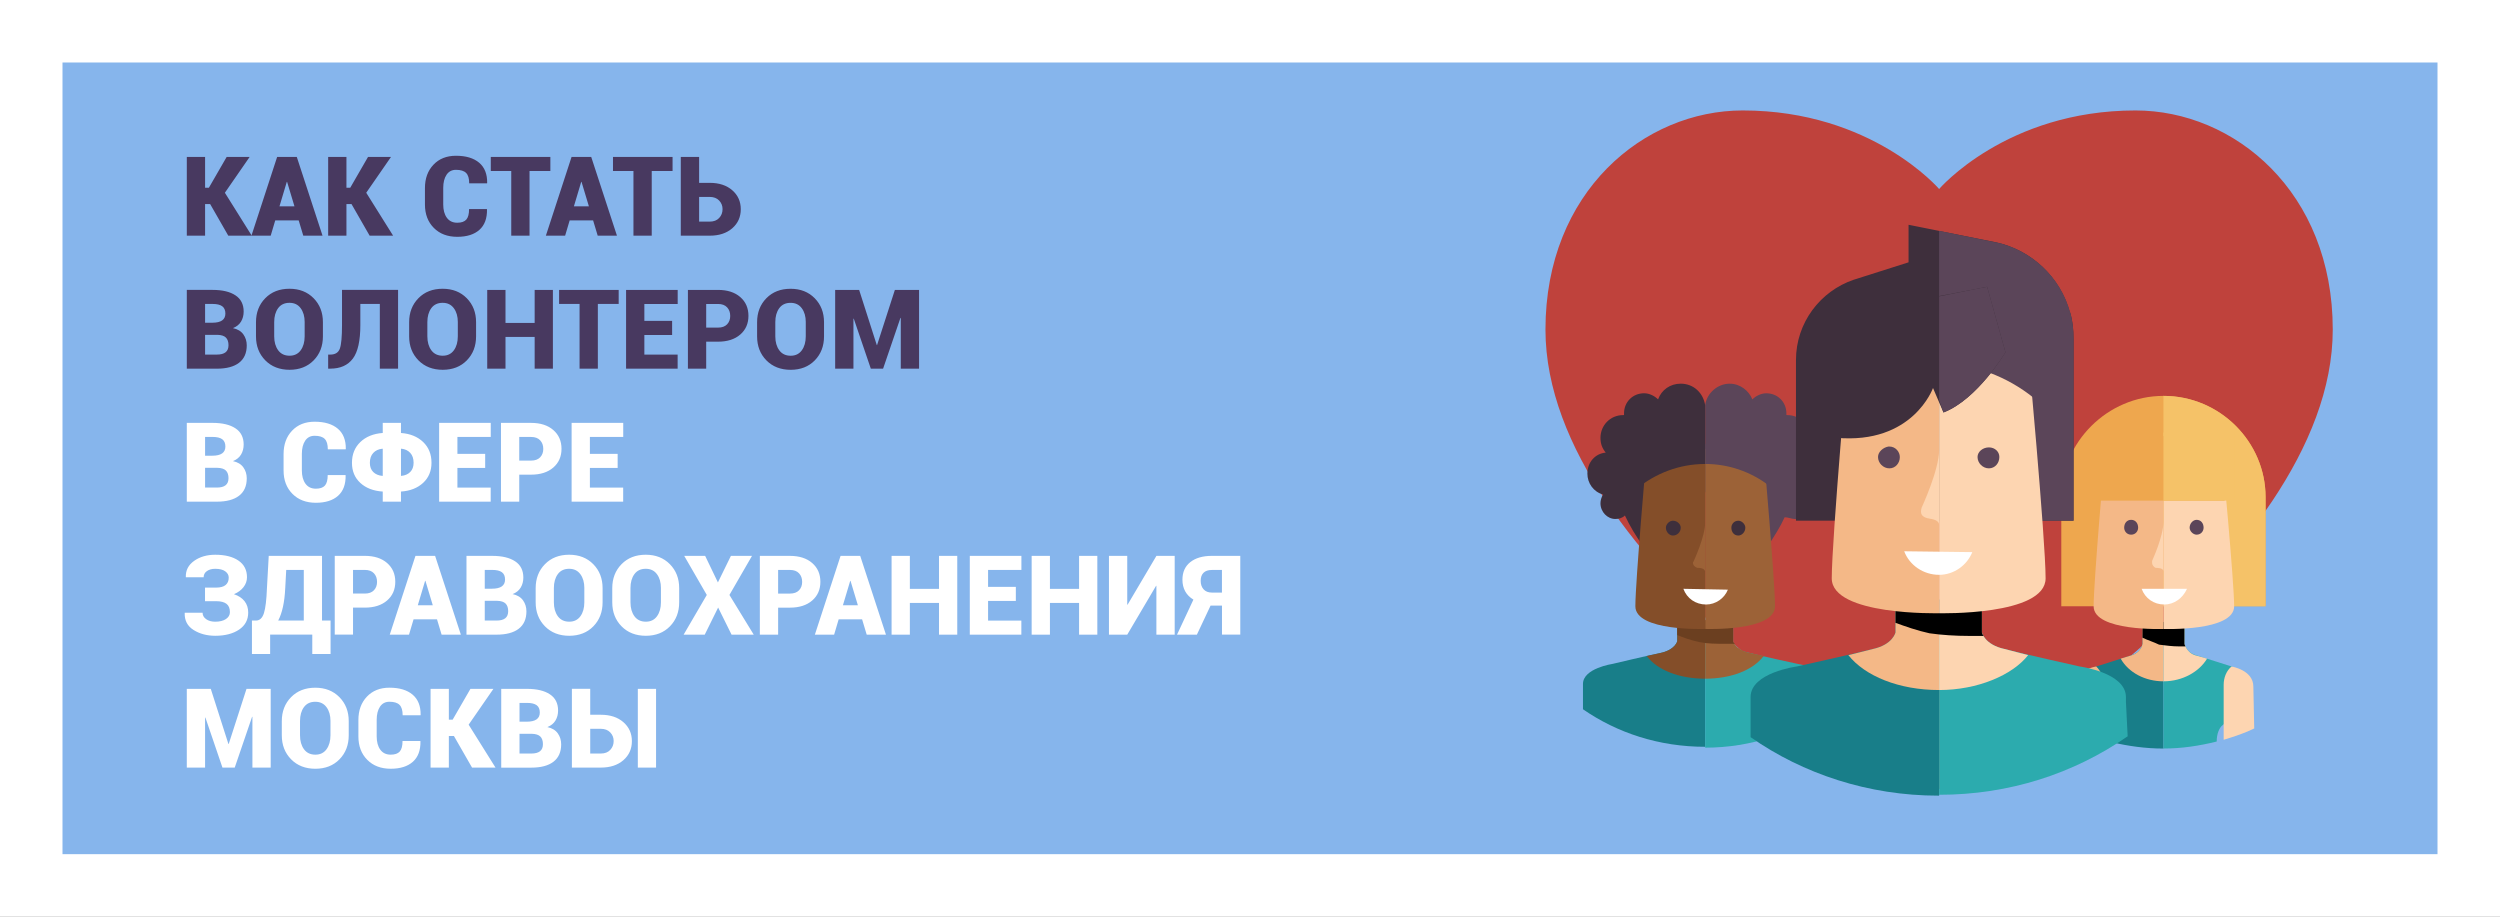 <svg xmlns="http://www.w3.org/2000/svg" xml:space="preserve" width="300px" height="110px" version="1.1" viewBox="0 0 144 52.8" xmlns:xlink="http://www.w3.org/1999/xlink">
<rect x="0" y="0" width="144" height="52.8" fill="#808080" stroke="none"/>
<g>
<path style="fill:#ffffff;fill-rule:evenodd" d="M 0,1e-4 0,52.8 144,52.8 144,1e-4 0,1e-4 Z" />
<path style="fill:#86b5ec;fill-rule:evenodd" d="m 3.6,3.6 0,45.6 136.8,0 0,-45.6 -136.8,0 z" />
<path style="fill:#483960;fill-rule:evenodd" d="m 12.105,11.756 -0.292,0 0,1.82 -1.053,0 0,-4.537 1.053,0 0,1.776 0.218,0 1.025,-1.776 1.324,0 -1.427,2.063 1.549,2.474 -1.352,0 -1.044,-1.82 z m 5.098,0.938 -1.349,0 -0.262,0.882 -1.109,0 1.48,-4.537 0.565,0 0,0.003 0.003,-0.003 0.564,0 1.483,4.537 -1.109,0 -0.265,-0.882 z m -1.106,-0.81 0.864,0 -0.424,-1.408 -0.018,0 -0.421,1.408 z m 4.151,-0.128 -0.293,0 0,1.82 -1.053,0 0,-4.537 1.053,0 0,1.776 0.218,0 1.025,-1.776 1.324,0 -1.427,2.063 1.549,2.474 -1.352,0 -1.044,-1.82 z m 7.797,0.289 0.006,0.019 c 0.009,0.517 -0.137,0.909 -0.438,1.176 -0.3,0.267 -0.725,0.4 -1.275,0.401 -0.562,-10e-4 -1.012,-0.172 -1.351,-0.515 -0.34,-0.343 -0.51,-0.791 -0.51,-1.347 l 0,-0.947 c 0,-0.553 0.164,-1.001 0.49,-1.344 0.327,-0.345 0.76,-0.516 1.298,-0.516 0.575,0 1.021,0.134 1.336,0.402 0.315,0.268 0.468,0.657 0.46,1.168 l -0.009,0.019 -1.026,0 c 0,-0.279 -0.058,-0.478 -0.178,-0.598 -0.118,-0.121 -0.313,-0.181 -0.583,-0.181 -0.236,0 -0.418,0.095 -0.545,0.285 -0.126,0.189 -0.19,0.443 -0.19,0.758 l 0,0.953 c 0,0.318 0.069,0.573 0.208,0.764 0.14,0.192 0.339,0.287 0.599,0.287 0.241,0 0.415,-0.061 0.522,-0.181 0.106,-0.12 0.16,-0.322 0.16,-0.605 l 1.025,0 z m 3.656,-2.196 -1.2,0 0,3.727 -1.053,0 0,-3.727 -1.179,0 0,-0.81 3.432,0 0,0.81 z m 2.461,2.845 -1.349,0 -0.262,0.882 -1.109,0 1.48,-4.537 0.565,0 0,0.003 0.003,-0.003 0.564,0 1.483,4.537 -1.109,0 -0.265,-0.882 z m -1.106,-0.81 0.864,0 -0.424,-1.408 -0.018,0 -0.421,1.408 z m 5.684,-2.035 -1.2,0 0,3.727 -1.053,0 0,-3.727 -1.179,0 0,-0.81 3.432,0 0,0.81 z m 1.529,0.683 0.611,0 c 0.538,0 0.971,0.141 1.298,0.426 0.327,0.285 0.491,0.649 0.491,1.093 0,0.447 -0.164,0.813 -0.491,1.098 -0.327,0.284 -0.76,0.426 -1.298,0.426 l -1.667,0 0,-4.537 1.056,0 0,1.493 z m 0,0.809 0,1.424 0.611,0 c 0.231,0 0.411,-0.069 0.542,-0.208 0.131,-0.139 0.197,-0.309 0.197,-0.511 0,-0.195 -0.066,-0.361 -0.198,-0.498 -0.133,-0.137 -0.313,-0.206 -0.541,-0.206 l -0.611,0 z m -29.509,9.894 0,-4.537 1.486,0 c 0.564,0 1.002,0.105 1.317,0.314 0.315,0.208 0.472,0.52 0.472,0.933 0,0.216 -0.05,0.409 -0.15,0.576 -0.099,0.167 -0.255,0.294 -0.467,0.379 0.27,0.057 0.47,0.178 0.6,0.361 0.13,0.182 0.195,0.394 0.195,0.632 0,0.443 -0.149,0.777 -0.446,1.004 -0.297,0.227 -0.723,0.339 -1.278,0.339 l -1.73,0 z m 1.053,-1.948 0,1.137 0.676,0 c 0.225,0 0.393,-0.044 0.504,-0.132 0.113,-0.088 0.169,-0.225 0.169,-0.408 0,-0.193 -0.05,-0.339 -0.149,-0.439 -0.098,-0.099 -0.261,-0.152 -0.487,-0.158 l -0.034,0 -0.68,0 z m 0,-0.698 0.415,0 c 0.253,0 0.442,-0.045 0.567,-0.133 0.124,-0.088 0.187,-0.219 0.187,-0.394 0,-0.194 -0.061,-0.334 -0.181,-0.422 -0.121,-0.088 -0.305,-0.133 -0.555,-0.133 l -0.433,0 0,1.082 z m 6.787,0.785 c 0,0.558 -0.177,1.019 -0.532,1.382 -0.354,0.362 -0.817,0.543 -1.388,0.544 -0.576,-0.001 -1.042,-0.182 -1.399,-0.544 -0.357,-0.363 -0.536,-0.823 -0.536,-1.382 l 0,-0.817 c 0,-0.556 0.178,-1.017 0.534,-1.38 0.356,-0.364 0.821,-0.545 1.395,-0.545 0.569,0 1.033,0.182 1.39,0.545 0.357,0.363 0.536,0.823 0.536,1.38 l 0,0.817 z m -1.051,-0.822 c 0,-0.324 -0.075,-0.59 -0.229,-0.798 -0.152,-0.208 -0.368,-0.312 -0.647,-0.312 -0.284,0 -0.502,0.103 -0.653,0.309 -0.15,0.206 -0.226,0.473 -0.226,0.8 l 0,0.822 c 0,0.329 0.077,0.596 0.229,0.804 0.153,0.208 0.372,0.312 0.656,0.312 0.277,0 0.49,-0.104 0.642,-0.312 0.151,-0.208 0.227,-0.475 0.227,-0.804 l 0,-0.822 z m 5.38,-1.855 0,4.537 -1.051,0 0,-3.727 -1.122,0 0,1.209 c 0,0.909 -0.143,1.557 -0.433,1.941 -0.288,0.384 -0.722,0.577 -1.302,0.577 l -0.119,0 0,-0.81 0.122,0 c 0.284,0 0.468,-0.115 0.551,-0.344 0.083,-0.23 0.125,-0.685 0.125,-1.364 l 0,-2.02 3.229,0 z m 4.493,2.677 c 0,0.558 -0.177,1.019 -0.532,1.382 -0.354,0.362 -0.817,0.543 -1.388,0.544 -0.576,-0.001 -1.042,-0.182 -1.399,-0.544 -0.357,-0.363 -0.536,-0.823 -0.536,-1.382 l 0,-0.817 c 0,-0.556 0.178,-1.017 0.534,-1.38 0.356,-0.364 0.821,-0.545 1.395,-0.545 0.569,0 1.033,0.182 1.39,0.545 0.357,0.363 0.536,0.823 0.536,1.38 l 0,0.817 z m -1.051,-0.822 c 0,-0.324 -0.075,-0.59 -0.229,-0.798 -0.152,-0.208 -0.368,-0.312 -0.647,-0.312 -0.284,0 -0.502,0.103 -0.653,0.309 -0.15,0.206 -0.226,0.473 -0.226,0.8 l 0,0.822 c 0,0.329 0.077,0.596 0.229,0.804 0.153,0.208 0.372,0.312 0.656,0.312 0.277,0 0.49,-0.104 0.642,-0.312 0.151,-0.208 0.227,-0.475 0.227,-0.804 l 0,-0.822 z m 5.476,2.683 -1.051,0 0,-1.826 -1.679,0 0,1.826 -1.053,0 0,-4.537 1.053,0 0,1.901 1.679,0 0,-1.901 1.051,0 0,4.537 z m 3.789,-3.727 -1.2,0 0,3.727 -1.053,0 0,-3.727 -1.179,0 0,-0.81 3.432,0 0,0.81 z m 3.078,1.786 -1.599,0 0,1.131 1.917,0 0,0.81 -2.97,0 0,-4.537 2.973,0 0,0.81 -1.92,0 0,0.975 1.599,0 0,0.81 z m 1.963,0.386 0,1.555 -1.053,0 0,-4.537 1.733,0 c 0.538,0 0.965,0.137 1.281,0.411 0.316,0.274 0.473,0.635 0.473,1.082 0,0.447 -0.157,0.806 -0.473,1.079 -0.316,0.273 -0.743,0.41 -1.281,0.41 l -0.68,0 z m 0,-0.81 0.68,0 c 0.229,0 0.403,-0.063 0.523,-0.188 0.12,-0.125 0.181,-0.287 0.181,-0.484 0,-0.202 -0.059,-0.367 -0.18,-0.496 -0.119,-0.129 -0.294,-0.194 -0.524,-0.194 l -0.68,0 0,1.361 z m 6.787,0.505 c 0,0.558 -0.178,1.019 -0.532,1.382 -0.354,0.362 -0.817,0.543 -1.388,0.544 -0.576,-0.001 -1.042,-0.182 -1.399,-0.544 -0.357,-0.363 -0.536,-0.823 -0.536,-1.382 l 0,-0.817 c 0,-0.556 0.178,-1.017 0.534,-1.38 0.356,-0.364 0.821,-0.545 1.395,-0.545 0.569,0 1.033,0.182 1.39,0.545 0.357,0.363 0.536,0.823 0.536,1.38 l 0,0.817 z m -1.051,-0.822 c 0,-0.324 -0.075,-0.59 -0.229,-0.798 -0.152,-0.208 -0.368,-0.312 -0.647,-0.312 -0.284,0 -0.502,0.103 -0.653,0.309 -0.15,0.206 -0.226,0.473 -0.226,0.8 l 0,0.822 c 0,0.329 0.077,0.596 0.229,0.804 0.153,0.208 0.372,0.312 0.656,0.312 0.277,0 0.49,-0.104 0.642,-0.312 0.151,-0.208 0.227,-0.475 0.227,-0.804 l 0,-0.822 z m 4.089,1.321 0.018,0 1.025,-3.176 1.393,0 0,4.537 -1.053,0 0,-2.923 -0.019,-0.003 -1,2.926 -0.707,0 -0.982,-2.882 -0.019,0.003 0,2.879 -1.053,0 0,-4.537 1.381,0 1.016,3.176 z" />
<path style="fill:#ffffff;fill-rule:evenodd" d="m 10.76,28.895 0,-4.537 1.486,0 c 0.564,0 1.002,0.105 1.317,0.314 0.315,0.208 0.472,0.52 0.472,0.933 0,0.216 -0.05,0.409 -0.15,0.576 -0.099,0.167 -0.255,0.294 -0.467,0.379 0.27,0.057 0.47,0.178 0.6,0.361 0.13,0.182 0.195,0.394 0.195,0.632 0,0.443 -0.149,0.777 -0.446,1.004 -0.297,0.227 -0.723,0.339 -1.278,0.339 l -1.73,0 z m 1.053,-1.948 0,1.137 0.676,0 c 0.225,0 0.393,-0.044 0.504,-0.132 0.113,-0.088 0.169,-0.225 0.169,-0.408 0,-0.193 -0.05,-0.339 -0.149,-0.439 -0.098,-0.099 -0.261,-0.152 -0.487,-0.158 l -0.034,0 -0.68,0 z m 0,-0.698 0.415,0 c 0.253,0 0.442,-0.045 0.567,-0.133 0.124,-0.088 0.187,-0.219 0.187,-0.394 0,-0.194 -0.061,-0.334 -0.181,-0.422 -0.121,-0.088 -0.305,-0.133 -0.555,-0.133 l -0.433,0 0,1.082 z m 8.089,1.115 0.006,0.019 c 0.009,0.517 -0.137,0.909 -0.438,1.176 -0.3,0.267 -0.725,0.4 -1.275,0.401 -0.562,-0.001 -1.012,-0.172 -1.351,-0.515 -0.34,-0.343 -0.51,-0.791 -0.51,-1.347 l 0,-0.947 c 0,-0.553 0.164,-1.001 0.49,-1.344 0.327,-0.345 0.76,-0.516 1.298,-0.516 0.575,0 1.021,0.134 1.336,0.402 0.315,0.268 0.468,0.657 0.46,1.168 l -0.01,0.019 -1.026,0 c 0,-0.279 -0.058,-0.478 -0.177,-0.598 -0.118,-0.121 -0.313,-0.181 -0.583,-0.181 -0.236,0 -0.418,0.095 -0.545,0.285 -0.126,0.189 -0.19,0.443 -0.19,0.758 l 0,0.953 c 0,0.318 0.069,0.573 0.208,0.764 0.14,0.192 0.339,0.287 0.599,0.287 0.241,0 0.415,-0.061 0.522,-0.181 0.106,-0.12 0.16,-0.322 0.16,-0.605 l 1.025,0 z m 3.194,-2.424 c 0.532,0.039 0.957,0.213 1.278,0.52 0.32,0.307 0.48,0.706 0.48,1.194 0,0.473 -0.16,0.86 -0.48,1.157 -0.32,0.298 -0.746,0.466 -1.278,0.503 l 0,0.58 -1.05,0 0,-0.58 c -0.538,-0.035 -0.968,-0.201 -1.29,-0.497 -0.322,-0.297 -0.483,-0.682 -0.483,-1.158 0,-0.49 0.161,-0.889 0.483,-1.198 0.322,-0.308 0.752,-0.483 1.29,-0.522 l 0,-0.583 1.05,0 0,0.583 z m -1.792,1.72 c 0,0.224 0.066,0.401 0.196,0.529 0.13,0.128 0.305,0.202 0.527,0.223 l 0.019,-0.005 0,-1.555 -0.019,-0.006 c -0.222,0.022 -0.398,0.103 -0.527,0.243 -0.13,0.139 -0.196,0.331 -0.196,0.573 z m 2.519,-0.005 c 0,-0.239 -0.064,-0.428 -0.192,-0.568 -0.129,-0.14 -0.3,-0.22 -0.516,-0.243 l -0.019,0.01 0,1.552 0.019,0.005 c 0.216,-0.02 0.387,-0.096 0.516,-0.226 0.128,-0.13 0.192,-0.307 0.192,-0.531 z m 4.123,0.299 -1.599,0 0,1.131 1.917,0 0,0.81 -2.97,0 0,-4.537 2.973,0 0,0.81 -1.92,0 0,0.975 1.599,0 0,0.81 z m 1.963,0.386 0,1.555 -1.053,0 0,-4.537 1.733,0 c 0.538,0 0.965,0.137 1.281,0.411 0.316,0.274 0.473,0.635 0.473,1.082 0,0.447 -0.157,0.806 -0.473,1.079 -0.316,0.273 -0.743,0.41 -1.281,0.41 l -0.68,0 z m 0,-0.81 0.68,0 c 0.229,0 0.403,-0.063 0.523,-0.188 0.12,-0.125 0.181,-0.287 0.181,-0.484 0,-0.202 -0.059,-0.367 -0.18,-0.496 -0.119,-0.129 -0.294,-0.194 -0.524,-0.194 l -0.68,0 0,1.361 z m 5.668,0.424 -1.599,0 0,1.131 1.917,0 0,0.81 -2.97,0 0,-4.537 2.973,0 0,0.81 -1.92,0 0,0.975 1.599,0 0,0.81 z m -22.421,15.899 0.018,0 1.025,-3.176 1.393,0 0,4.537 -1.053,0 0,-2.923 -0.019,-0.003 -1,2.926 -0.707,0 -0.982,-2.882 -0.019,0.003 0,2.879 -1.053,0 0,-4.537 1.381,0 1.016,3.176 z m 6.931,-0.499 c 0,0.558 -0.178,1.019 -0.532,1.382 -0.354,0.363 -0.817,0.543 -1.388,0.545 -0.576,-0.001 -1.042,-0.182 -1.399,-0.545 -0.357,-0.363 -0.536,-0.823 -0.536,-1.382 l 0,-0.817 c 0,-0.556 0.178,-1.017 0.534,-1.38 0.356,-0.364 0.821,-0.545 1.395,-0.545 0.569,0 1.033,0.182 1.39,0.545 0.357,0.363 0.536,0.823 0.536,1.38 l 0,0.817 z m -1.051,-0.822 c 0,-0.324 -0.075,-0.59 -0.229,-0.798 -0.152,-0.208 -0.368,-0.312 -0.647,-0.312 -0.284,0 -0.502,0.103 -0.653,0.309 -0.15,0.206 -0.226,0.473 -0.226,0.8 l 0,0.822 c 0,0.329 0.077,0.596 0.229,0.804 0.153,0.208 0.372,0.312 0.656,0.312 0.277,0 0.49,-0.104 0.642,-0.312 0.151,-0.208 0.227,-0.475 0.227,-0.804 l 0,-0.822 z m 5.176,1.152 0.006,0.019 c 0.009,0.517 -0.137,0.909 -0.438,1.176 -0.3,0.267 -0.726,0.4 -1.275,0.401 -0.562,-0.001 -1.012,-0.172 -1.351,-0.515 -0.34,-0.343 -0.51,-0.791 -0.51,-1.347 l 0,-0.947 c 0,-0.553 0.164,-1.001 0.49,-1.344 0.328,-0.345 0.76,-0.516 1.298,-0.516 0.575,0 1.021,0.134 1.336,0.402 0.315,0.268 0.468,0.657 0.46,1.168 l -0.009,0.019 -1.026,0 c 0,-0.279 -0.058,-0.478 -0.178,-0.598 -0.118,-0.121 -0.313,-0.181 -0.583,-0.181 -0.236,0 -0.418,0.095 -0.545,0.285 -0.126,0.189 -0.19,0.442 -0.19,0.758 l 0,0.953 c 0,0.318 0.069,0.573 0.208,0.764 0.14,0.192 0.339,0.287 0.599,0.287 0.241,0 0.415,-0.061 0.522,-0.181 0.106,-0.12 0.16,-0.322 0.16,-0.605 l 1.025,0 z m 1.935,-0.289 -0.293,0 0,1.82 -1.053,0 0,-4.537 1.053,0 0,1.776 0.218,0 1.025,-1.776 1.324,0 -1.427,2.063 1.549,2.474 -1.352,0 -1.044,-1.82 z m 2.724,1.82 0,-4.537 1.486,0 c 0.564,0 1.002,0.105 1.317,0.314 0.315,0.208 0.472,0.52 0.472,0.933 0,0.216 -0.05,0.409 -0.15,0.576 -0.099,0.167 -0.255,0.294 -0.467,0.379 0.27,0.057 0.47,0.178 0.6,0.361 0.13,0.182 0.195,0.394 0.195,0.632 0,0.442 -0.149,0.777 -0.446,1.004 -0.297,0.227 -0.723,0.339 -1.278,0.339 l -1.73,0 z m 1.053,-1.948 0,1.137 0.676,0 c 0.225,0 0.393,-0.044 0.504,-0.132 0.113,-0.088 0.169,-0.225 0.169,-0.408 0,-0.193 -0.05,-0.339 -0.149,-0.439 -0.098,-0.099 -0.261,-0.152 -0.487,-0.158 l -0.034,0 -0.68,0 z m 0,-0.698 0.415,0 c 0.253,0 0.442,-0.045 0.567,-0.133 0.124,-0.088 0.187,-0.219 0.187,-0.394 0,-0.194 -0.061,-0.334 -0.181,-0.422 -0.121,-0.088 -0.305,-0.133 -0.555,-0.133 l -0.433,0 0,1.082 z m 4.073,-0.399 0.611,0 c 0.538,0 0.971,0.141 1.298,0.426 0.327,0.285 0.491,0.649 0.491,1.093 0,0.447 -0.164,0.813 -0.491,1.098 -0.327,0.284 -0.76,0.426 -1.298,0.426 l -1.667,0 0,-4.537 1.056,0 0,1.493 z m 3.792,3.044 -1.05,0 0,-4.537 1.05,0 0,4.537 z m -3.792,-2.235 0,1.424 0.611,0 c 0.231,0 0.411,-0.069 0.542,-0.209 0.131,-0.139 0.197,-0.309 0.197,-0.511 0,-0.195 -0.066,-0.361 -0.198,-0.498 -0.133,-0.137 -0.313,-0.206 -0.541,-0.206 l -0.611,0 z M 12.446,33.846 c 0.247,0 0.431,-0.05 0.55,-0.15 0.119,-0.099 0.179,-0.241 0.179,-0.426 0,-0.144 -0.067,-0.264 -0.201,-0.362 -0.134,-0.098 -0.326,-0.145 -0.578,-0.145 -0.194,0 -0.353,0.043 -0.479,0.132 -0.125,0.088 -0.188,0.208 -0.188,0.357 l -1.022,0 -0.003,-0.019 c -0.013,-0.382 0.147,-0.691 0.477,-0.927 0.331,-0.235 0.736,-0.353 1.216,-0.353 0.563,0 1.008,0.112 1.337,0.336 0.328,0.224 0.492,0.545 0.492,0.961 0,0.207 -0.067,0.398 -0.2,0.57 -0.133,0.172 -0.317,0.307 -0.551,0.405 0.266,0.089 0.469,0.223 0.61,0.402 0.141,0.179 0.212,0.398 0.212,0.657 0,0.417 -0.175,0.745 -0.526,0.982 -0.351,0.236 -0.809,0.354 -1.374,0.355 C 11.916,36.619 11.5,36.508 11.148,36.286 10.796,36.064 10.626,35.739 10.639,35.314 l 0.005,-0.019 1.025,0 c 0,0.148 0.068,0.27 0.204,0.368 0.136,0.098 0.311,0.147 0.522,0.147 0.262,0 0.468,-0.052 0.62,-0.154 0.152,-0.103 0.228,-0.234 0.228,-0.395 0,-0.222 -0.067,-0.383 -0.2,-0.483 -0.133,-0.1 -0.332,-0.15 -0.598,-0.15 l -0.636,0 0,-0.782 0.636,0 z m 6.594,3.824 -1.053,0 0,-1.116 -2.427,0 0,1.116 -1.048,0 0,-1.926 0.228,0 c 0.218,0 0.372,-0.143 0.463,-0.429 0.09,-0.285 0.148,-0.766 0.173,-1.441 l 0.103,-1.857 3.069,0 0,3.727 0.493,0 0,1.926 z m -2.611,-3.796 c -0.018,0.407 -0.062,0.767 -0.131,1.079 -0.068,0.312 -0.16,0.575 -0.274,0.791 l 1.474,0 0,-2.917 -1.012,0 -0.056,1.047 z m 3.905,1.125 0,1.555 -1.053,0 0,-4.537 1.733,0 c 0.538,0 0.965,0.137 1.281,0.411 0.316,0.274 0.473,0.635 0.473,1.082 0,0.447 -0.157,0.806 -0.473,1.079 -0.316,0.273 -0.743,0.41 -1.281,0.41 l -0.68,0 z m 0,-0.81 0.68,0 c 0.229,0 0.403,-0.063 0.523,-0.188 0.12,-0.125 0.181,-0.287 0.181,-0.484 0,-0.202 -0.059,-0.367 -0.18,-0.496 -0.119,-0.129 -0.294,-0.194 -0.524,-0.194 l -0.68,0 0,1.361 z m 4.836,1.484 -1.349,0 -0.262,0.882 -1.109,0 1.48,-4.537 0.565,0 0,0.003 0.003,-0.003 0.564,0 1.483,4.537 -1.109,0 -0.265,-0.882 z m -1.106,-0.81 0.864,0 -0.424,-1.408 -0.018,0 -0.421,1.408 z m 2.805,1.692 0,-4.537 1.486,0 c 0.564,0 1.002,0.105 1.317,0.314 0.315,0.208 0.472,0.52 0.472,0.933 0,0.216 -0.05,0.409 -0.15,0.576 -0.099,0.167 -0.255,0.294 -0.467,0.379 0.27,0.057 0.47,0.178 0.6,0.361 0.13,0.182 0.195,0.394 0.195,0.632 0,0.443 -0.149,0.777 -0.446,1.004 -0.297,0.227 -0.723,0.339 -1.278,0.339 l -1.729,0 z m 1.053,-1.948 0,1.137 0.676,0 c 0.225,0 0.393,-0.044 0.504,-0.132 0.113,-0.088 0.169,-0.225 0.169,-0.408 0,-0.193 -0.05,-0.339 -0.149,-0.439 -0.098,-0.099 -0.261,-0.152 -0.487,-0.158 l -0.034,0 -0.68,0 z m 0,-0.698 0.415,0 c 0.253,0 0.442,-0.045 0.567,-0.133 0.124,-0.088 0.187,-0.219 0.187,-0.394 0,-0.194 -0.061,-0.334 -0.181,-0.422 -0.121,-0.088 -0.305,-0.133 -0.555,-0.133 l -0.433,0 0,1.082 z m 6.787,0.785 c 0,0.558 -0.178,1.019 -0.532,1.382 -0.354,0.363 -0.817,0.543 -1.388,0.545 -0.576,-0.001 -1.042,-0.182 -1.399,-0.545 -0.357,-0.362 -0.536,-0.823 -0.536,-1.382 l 0,-0.817 c 0,-0.556 0.178,-1.017 0.534,-1.38 0.356,-0.364 0.821,-0.545 1.395,-0.545 0.569,0 1.033,0.182 1.39,0.545 0.357,0.363 0.536,0.823 0.536,1.38 l 0,0.817 z m -1.051,-0.822 c 0,-0.324 -0.075,-0.59 -0.229,-0.798 -0.152,-0.208 -0.368,-0.312 -0.647,-0.312 -0.284,0 -0.502,0.103 -0.653,0.309 -0.15,0.206 -0.226,0.473 -0.226,0.8 l 0,0.822 c 0,0.329 0.077,0.596 0.229,0.804 0.153,0.208 0.372,0.312 0.656,0.312 0.277,0 0.49,-0.104 0.642,-0.312 0.151,-0.208 0.227,-0.475 0.227,-0.804 l 0,-0.822 z m 5.463,0.822 c 0,0.558 -0.178,1.019 -0.532,1.382 -0.354,0.363 -0.817,0.543 -1.388,0.545 -0.576,-0.001 -1.042,-0.182 -1.399,-0.545 -0.357,-0.362 -0.536,-0.823 -0.536,-1.382 l 0,-0.817 c 0,-0.556 0.178,-1.017 0.534,-1.38 0.356,-0.364 0.821,-0.545 1.395,-0.545 0.569,0 1.033,0.182 1.39,0.545 0.357,0.363 0.536,0.823 0.536,1.38 l 0,0.817 z m -1.051,-0.822 c 0,-0.324 -0.075,-0.59 -0.229,-0.798 -0.152,-0.208 -0.368,-0.312 -0.647,-0.312 -0.284,0 -0.502,0.103 -0.653,0.309 -0.15,0.206 -0.226,0.473 -0.226,0.8 l 0,0.822 c 0,0.329 0.077,0.596 0.229,0.804 0.153,0.208 0.372,0.312 0.656,0.312 0.277,0 0.49,-0.104 0.642,-0.312 0.151,-0.208 0.227,-0.475 0.227,-0.804 l 0,-0.822 z m 3.281,-0.324 0.749,-1.53 1.215,0 -1.3,2.251 1.4,2.287 -1.277,0 -0.773,-1.562 -0.772,1.562 -1.216,0 1.334,-2.287 -1.3,-2.251 1.206,0 0.735,1.53 z m 3.469,1.452 0,1.555 -1.053,0 0,-4.537 1.733,0 c 0.538,0 0.965,0.137 1.281,0.411 0.316,0.274 0.473,0.635 0.473,1.082 0,0.447 -0.157,0.806 -0.473,1.079 -0.316,0.273 -0.743,0.41 -1.281,0.41 l -0.68,0 z m 0,-0.81 0.68,0 c 0.229,0 0.403,-0.063 0.523,-0.188 0.12,-0.125 0.181,-0.287 0.181,-0.484 0,-0.202 -0.059,-0.367 -0.18,-0.496 -0.119,-0.129 -0.294,-0.194 -0.524,-0.194 l -0.68,0 0,1.361 z m 4.836,1.484 -1.349,0 -0.262,0.882 -1.109,0 1.48,-4.537 0.565,0 0,0.003 0.003,-0.003 0.564,0 1.483,4.537 -1.109,0 -0.265,-0.882 z m -1.106,-0.81 0.864,0 -0.424,-1.408 -0.018,0 -0.421,1.408 z m 6.588,1.692 -1.051,0 0,-1.826 -1.679,0 0,1.826 -1.053,0 0,-4.537 1.053,0 0,1.901 1.679,0 0,-1.901 1.051,0 0,4.537 z m 3.374,-1.941 -1.599,0 0,1.131 1.917,0 0,0.81 -2.97,0 0,-4.537 2.973,0 0,0.81 -1.92,0 0,0.975 1.599,0 0,0.81 z m 4.694,1.941 -1.051,0 0,-1.826 -1.679,0 0,1.826 -1.053,0 0,-4.537 1.053,0 0,1.901 1.679,0 0,-1.901 1.051,0 0,4.537 z m 3.402,-4.537 1.054,0 0,4.537 -1.054,0 0,-2.811 -0.018,-0.003 -1.661,2.814 -1.053,0 0,-4.537 1.053,0 0,2.808 0.019,0.003 1.661,-2.811 z m 2.331,4.537 -1.143,0 0.944,-2.019 c -0.211,-0.127 -0.368,-0.286 -0.474,-0.479 -0.105,-0.193 -0.158,-0.414 -0.158,-0.666 0,-0.436 0.151,-0.774 0.453,-1.014 0.302,-0.24 0.718,-0.361 1.248,-0.361 l 1.631,0 0,4.537 -1.054,0 0,-1.673 -0.657,0 -0.788,1.673 z m 1.445,-3.727 -0.577,0 c -0.214,0 -0.375,0.054 -0.484,0.162 -0.11,0.109 -0.164,0.263 -0.164,0.465 0,0.201 0.056,0.365 0.168,0.489 0.113,0.125 0.272,0.187 0.48,0.187 l 0.577,0 0,-1.303 z" />
<path style="fill:#bf423c;fill-rule:evenodd" d="m 123.006,6.362 c -7.441,0 -11.312,4.525 -11.312,4.525 0,0 -3.871,-4.525 -11.312,-4.525 -5.681,0 -11.363,4.676 -11.363,12.62 0,13.575 22.323,26.597 22.323,26.597 l 0.05,0.05 0.05,-0.05 0.251,-0.151 0.251,0.151 0.05,0.05 0.05,-0.05 c 0,0 22.323,-13.022 22.323,-26.597 0,-7.944 -5.681,-12.62 -11.363,-12.62 z" />
<path style="fill:#187e89;fill-rule:evenodd" d="m 123.408,37.082 c -0.05,0.302 -0.302,0.553 -0.603,0.654 l -2.061,0.654 c 0,0 -0.553,0.151 -0.553,0.955 l 0,0.855 c 0,0.503 0.302,0.955 1.056,1.559 0.201,0.151 0.352,0.503 0.453,1.006 0.855,0.201 1.86,0.352 2.916,0.352 0,0 0,0 0,0 l 0,-7.29 -1.156,0 -0.05,1.257 z" />
<path style="fill:#2cabae;fill-rule:evenodd" d="m 128.034,41.758 c 0.754,-0.603 1.056,-1.056 1.056,-1.559 l 0,-0.905 c 0,-0.754 -0.553,-0.905 -0.553,-0.905 l -2.061,-0.654 c -0.352,-0.101 -0.553,-0.352 -0.654,-0.654 l 0,-1.257 -1.207,0 0,7.29 0,0 c 0,0 0,0 0.05,0 1.006,0 2.011,-0.151 3.017,-0.402 0,-0.453 0.151,-0.804 0.352,-0.955 z" />
<path style="fill:#fdd5b1;fill-rule:evenodd" d="m 128.536,38.389 c -0.302,0.251 -0.453,0.654 -0.453,1.056 0,0.05 0,0.05 0,0.101 l 0,3.067 c 0.654,-0.201 1.257,-0.402 1.76,-0.654 l -0.05,-2.413 c 0,-0.955 -1.257,-1.156 -1.257,-1.156 z" />
<path style="fill:#f4b887;fill-rule:evenodd" d="m 120.743,38.389 c 0,0 -1.307,0.201 -1.307,1.156 l 0,2.464 c 0.503,0.201 1.056,0.402 1.659,0.603 l 0.101,-3.067 c 0,-0.05 0,-0.05 0,-0.101 0,-0.402 -0.201,-0.804 -0.453,-1.056 z" />
<path style="fill:#f4b887;fill-rule:evenodd" d="m 123.408,37.082 c -0.05,0.302 -0.302,0.553 -0.603,0.654 l -0.654,0.201 c 0.453,0.804 1.408,1.307 2.464,1.307 l 0,0 0,-3.419 -1.207,0 0,1.257 z" />
<path style="fill:#fdd5b1;fill-rule:evenodd" d="m 125.821,37.082 0,-1.257 -1.207,0 0,3.419 c 1.106,0 2.061,-0.553 2.514,-1.307 l -0.704,-0.201 c -0.302,-0.101 -0.503,-0.352 -0.603,-0.654 z" />
<path style="fill:#000000;fill-rule:evenodd" d="m 125.821,35.825 -2.413,0 0,0.905 c 0.302,0.151 0.654,0.252 0.955,0.402 0.402,0.05 0.754,0.101 1.156,0.101 0.101,0 0.251,0 0.352,0 0,-0.05 -0.05,-0.101 -0.05,-0.151 l 0,-1.257 z" />
<path style="fill:#eea74e;fill-rule:evenodd" d="m 130.497,34.92 0,-6.285 c 0,0 0,0 0,0 0,-3.167 -2.615,-5.832 -5.883,-5.832 -3.218,0 -5.883,2.665 -5.883,5.832 0,0 0,0 0,0 l 0,6.285 11.765,0 z" />
<path style="fill:#f5c268;fill-rule:evenodd" d="m 130.497,34.92 0,-6.285 c 0,-3.167 -2.615,-5.832 -5.883,-5.832 l 0,12.117 5.883,0 z" />
<path style="fill:#fdd5b1;fill-rule:evenodd" d="m 124.615,25.82 0,10.408 c 0,0 4.072,0.151 4.072,-1.307 0,-1.408 -0.704,-8.849 -0.704,-8.849 l -3.369,-0.251 z" />
<path style="fill:#f4b887;fill-rule:evenodd" d="m 124.615,25.82 0,10.408 c 0,0 -4.022,0.151 -4.022,-1.307 0,-1.408 0.654,-8.849 0.654,-8.849 l 3.369,-0.251 z" />
<path style="fill:#eea74e;fill-rule:evenodd" d="m 120.593,25.116 0,3.72 7.542,0 0,-3.72 -7.542,0 z" />
<path style="fill:#f5c268;fill-rule:evenodd" d="m 124.615,24.915 0,3.922 4.072,0 0,-3.922 -4.072,0 z" />
<path style="fill:#5b4559;fill-rule:evenodd" d="m 126.123,30.395 c 0,0.201 0.201,0.402 0.402,0.402 0.251,0 0.402,-0.201 0.402,-0.402 0,-0.251 -0.151,-0.453 -0.402,-0.453 0,0 0,0 0,0 -0.201,0 -0.402,0.201 -0.402,0.453 0,0 0,0 0,0 z" />
<path style="fill:#5b4559;fill-rule:evenodd" d="m 123.157,30.395 c 0,0.201 -0.151,0.402 -0.402,0.402 -0.251,0 -0.402,-0.201 -0.402,-0.402 0,-0.251 0.151,-0.453 0.402,-0.453 0,0 0,0 0,0 0.251,0 0.402,0.201 0.402,0.453 0,0 0,0 0,0 z" />
<path style="fill:#fdd5b1;fill-rule:evenodd" d="m 124.615,30.043 c 0,0.855 -0.654,2.263 -0.654,2.263 0,0 0,0.05 0,0.101 0,0.151 0.101,0.251 0.201,0.302 0.101,0 0.453,0 0.453,0.201 l 0,-2.866 z" />
<path style="fill:#ffffff;fill-rule:evenodd" d="m 123.358,33.915 c 0.201,0.553 0.704,0.905 1.307,0.905 0.553,0 1.056,-0.352 1.307,-0.905 l -2.614,0 z" />
<path style="fill:#187e89;fill-rule:evenodd" d="m 96.61,36.931 c 0,0 -0.101,0.453 -0.855,0.654 -0.754,0.151 -2.866,0.654 -2.866,0.654 0,0 -1.71,0.251 -1.71,1.156 0,0 0,0.05 0,0.05 0,0.05 0,0.05 0,0.101 l 0,1.307 c 1.961,1.357 4.374,2.162 7.039,2.162 0,0 0,0 0,0 l 0,-7.29 -1.609,0 0,1.207 z" />
<path style="fill:#2cabae;fill-rule:evenodd" d="m 105.258,39.546 c 0,-0.05 0,-0.05 0,-0.05 0,-0.05 0,-0.05 0,-0.05 0,-0.05 0,-0.05 0,-0.05 0,-0.905 -1.71,-1.156 -1.71,-1.156 l 0,0 c 0,0 -2.112,-0.453 -2.866,-0.654 -0.754,-0.151 -0.855,-0.603 -0.855,-0.603 l 0,-1.257 -1.609,0 0,7.34 0,0 c 0,0 0,0 0,0 2.665,0 5.078,-0.855 7.089,-2.212 l -0.05,-1.307 z" />
<path style="fill:#844e29;fill-rule:evenodd" d="m 96.61,36.931 c 0,0 -0.101,0.453 -0.855,0.654 l -0.905,0.201 c 0.603,0.804 1.86,1.307 3.369,1.307 l 0,0 0,-3.369 -1.609,0 0,1.207 z" />
<path style="fill:#9c6237;fill-rule:evenodd" d="m 99.828,36.931 0,-1.207 -1.609,0 0,3.369 c 1.508,0 2.765,-0.503 3.369,-1.307 l -0.905,-0.201 c -0.754,-0.201 -0.855,-0.654 -0.855,-0.654 z" />
<path style="fill:#6b3f20;fill-rule:evenodd" d="m 99.828,35.725 -3.218,0 0,0.855 c 0.352,0.151 0.804,0.302 1.257,0.402 0.503,0.101 1.006,0.101 1.508,0.101 0.201,0 0.352,0 0.553,0 -0.05,-0.05 -0.05,-0.05 -0.101,-0.101 l 0,-1.257 z" />
<path style="fill:#5b4559;fill-rule:evenodd" d="m 105.007,27.278 c 0,0 0,0 0,0 0,-0.654 -0.453,-1.156 -1.056,-1.207 0.201,-0.251 0.302,-0.503 0.302,-0.855 0,-0.704 -0.553,-1.307 -1.307,-1.307 l -0.05,0 c 0,0 0,0 0,-0.05 0,0 0,-0.05 0,-0.05 0,-0.654 -0.503,-1.156 -1.156,-1.156 -0.302,0 -0.603,0.151 -0.804,0.352 -0.201,-0.503 -0.704,-0.905 -1.307,-0.905 -0.704,0 -1.307,0.553 -1.408,1.207 l 0,0.05 0,0.05 c 0,0 0,0.05 0,0.101 l 0,0 0,2.162 0,0 0,2.665 3.67,3.017 c 0.302,-0.452 0.654,-1.006 0.905,-1.558 0.201,0 0.402,0.101 0.603,0.101 0.453,0 0.855,-0.402 0.855,-0.905 0,-0.201 -0.05,-0.352 -0.151,-0.503 0.553,-0.151 0.905,-0.654 0.905,-1.207 z" />
<path style="fill:#3e2f3c;fill-rule:evenodd" d="m 98.219,23.507 0,0 0,0 0,0 c 0,-0.05 0,-0.101 0,-0.101 l 0,-0.05 0,0 c -0.101,-0.704 -0.654,-1.257 -1.408,-1.257 -0.603,0 -1.106,0.352 -1.307,0.905 -0.201,-0.201 -0.503,-0.352 -0.804,-0.352 -0.654,0 -1.156,0.503 -1.156,1.156 0,0 0,0 0,0 0,0.05 0,0.101 0,0.101 l -0.05,0 c 0,0 0,0 0,0 -0.754,0 -1.307,0.603 -1.307,1.307 0,0.352 0.101,0.603 0.302,0.855 -0.603,0.05 -1.056,0.553 -1.056,1.207 0,0.553 0.352,1.056 0.905,1.207 -0.101,0.151 -0.151,0.352 -0.151,0.503 0,0.503 0.402,0.905 0.855,0.905 0.201,0 0.402,-0.05 0.553,-0.201 0.302,0.654 0.654,1.207 1.006,1.709 l 3.62,-3.067 0,-2.464 0,0 0,-2.363 z" />
<path style="fill:#9c6237;fill-rule:evenodd" d="m 98.219,25.87 0,10.357 c 0,0 4.022,0.151 4.022,-1.307 0,-1.408 -0.654,-8.849 -0.654,-8.849 L 98.219,25.87 Z" />
<path style="fill:#844e29;fill-rule:evenodd" d="m 98.219,25.87 0,10.357 c 0,0 -4.022,0.151 -4.022,-1.307 0,-1.408 0.654,-8.849 0.654,-8.849 l 3.369,-0.201 z" />
<path style="fill:#3e2f3c;fill-rule:evenodd" d="m 98.219,26.725 0,0 0,-1.156 -3.922,0 0,2.564 c 1.056,-0.855 2.413,-1.408 3.922,-1.408 z" />
<path style="fill:#5b4559;fill-rule:evenodd" d="m 101.839,27.881 0,-2.313 -3.62,0 0,1.156 c 1.357,0 2.615,0.453 3.62,1.207 z" />
<path style="fill:#3e2f3c;fill-rule:evenodd" d="m 99.727,30.395 c 0,0.251 0.151,0.452 0.402,0.452 0.201,0 0.402,-0.201 0.402,-0.452 0,-0.201 -0.201,-0.402 -0.402,-0.402 0,0 0,0 0,0 -0.251,0 -0.402,0.201 -0.402,0.402 0,0 0,0 0,0 z" />
<path style="fill:#3e2f3c;fill-rule:evenodd" d="m 96.811,30.395 c 0,0.251 -0.201,0.452 -0.453,0.452 -0.201,0 -0.402,-0.201 -0.402,-0.452 0,-0.201 0.201,-0.402 0.402,-0.402 0,0 0,0 0,0 0.251,0 0.453,0.201 0.453,0.402 0,0 0,0 0,0 z" />
<path style="fill:#9c6237;fill-rule:evenodd" d="m 98.219,30.093 c 0,0.804 -0.654,2.212 -0.654,2.212 0,0.05 -0.05,0.05 -0.05,0.101 0,0.151 0.101,0.251 0.251,0.302 0.101,0 0.453,0 0.453,0.251 l 0,-2.866 z" />
<path style="fill:#ffffff;fill-rule:evenodd" d="m 96.962,33.915 c 0.201,0.553 0.704,0.905 1.307,0.905 0.553,0 1.056,-0.352 1.257,-0.855 l -2.564,-0.05 z" />
<path style="fill:#3e2f3c;fill-rule:evenodd" d="m 119.436,29.993 0,-10.458 c 0,-0.553 -0.05,-1.056 -0.201,-1.559 l 0,0.05 c -0.553,-2.061 -2.212,-3.62 -4.274,-4.072 l -5.028,-1.006 0,2.162 -3.167,1.006 c -1.911,0.653 -3.318,2.464 -3.318,4.625 0,0 0,0 0,0 l 0,9.251 15.988,0 z" />
<path style="fill:#5b4559;fill-rule:evenodd" d="m 114.911,13.954 -3.218,-0.654 0,16.692 7.743,0 0,-10.458 c 0,-0.553 -0.05,-1.056 -0.201,-1.559 -0.553,-2.011 -2.212,-3.57 -4.274,-4.022 z" />
<path style="fill:#187e89;fill-rule:evenodd" d="m 109.18,36.428 c 0,0 -0.151,0.704 -1.307,0.955 -1.207,0.302 -4.374,1.006 -4.374,1.006 0,0 -2.665,0.352 -2.665,1.76 0,0.05 0,0.101 0,0.151 0,0 0,0.05 0,0.05 0,0 0,0.05 0,0.05 l 0,2.061 c 3.017,2.112 6.787,3.369 10.81,3.369 0,0 0.05,0 0.05,0 l 0,-11.312 -2.514,0 0,1.911 z" />
<path style="fill:#2cabae;fill-rule:evenodd" d="m 122.453,40.4 c 0,0 0,-0.05 0,-0.05 0,0 0,-0.05 0,-0.05 0,-0.05 0,-0.101 0,-0.151 0,-1.408 -2.665,-1.76 -2.665,-1.76 l 0,0 c 0,0 -3.167,-0.704 -4.324,-1.006 -1.156,-0.251 -1.307,-0.955 -1.307,-0.955 l 0,-1.911 -2.464,0 0,11.262 0,0 c 0,0 0,0 0,0 4.022,0 7.743,-1.207 10.86,-3.369 l -0.101,-2.011 z" />
<path style="fill:#f4b887;fill-rule:evenodd" d="m 109.18,36.428 c 0,0 -0.151,0.704 -1.307,0.955 l -1.408,0.352 c 0.955,1.207 2.916,2.011 5.229,2.011 l 0,0 0,-5.229 -2.514,0 0,1.911 z" />
<path style="fill:#fdd5b1;fill-rule:evenodd" d="m 114.157,36.428 0,-1.911 -2.464,0 0,5.229 c 2.212,0 4.223,-0.855 5.128,-2.011 l -1.357,-0.352 c -1.156,-0.251 -1.307,-0.955 -1.307,-0.955 z" />
<path style="fill:#000000;fill-rule:evenodd" d="m 114.157,34.518 -4.977,0 0,1.357 c 0.553,0.201 1.257,0.452 1.961,0.603 0.704,0.101 1.508,0.151 2.262,0.151 0.302,0 0.553,0 0.855,0 -0.05,-0.05 -0.101,-0.151 -0.101,-0.201 l 0,-1.911 z" />
<path style="fill:#fdd5b1;fill-rule:evenodd" d="m 111.693,19.334 0,15.988 c 0,0 6.134,0.151 6.134,-2.011 0,-2.212 -1.056,-13.625 -1.056,-13.625 l -5.078,-0.352 z" />
<path style="fill:#f4b887;fill-rule:evenodd" d="m 111.693,19.334 0,15.988 c 0,0 -6.184,0.151 -6.184,-2.011 0,-2.212 1.006,-13.625 1.006,-13.625 l 5.178,-0.352 z" />
<path style="fill:#5b4559;fill-rule:evenodd" d="m 117.123,22.904 0,-4.022 -5.43,0 0,2.061 c 2.011,0 3.922,0.754 5.43,1.961 z" />
<path style="fill:#5b4559;fill-rule:evenodd" d="m 113.906,26.323 c 0,0 0,0 0,0 0,0.352 0.302,0.654 0.654,0.654 0.352,0 0.603,-0.302 0.603,-0.654 0,-0.302 -0.252,-0.553 -0.603,-0.553 0,0 0,0 0,0 -0.352,0 -0.654,0.252 -0.654,0.553 z" />
<path style="fill:#5b4559;fill-rule:evenodd" d="m 109.431,26.323 c 0,0.352 -0.251,0.654 -0.603,0.654 -0.352,0 -0.654,-0.302 -0.654,-0.654 0,-0.302 0.302,-0.553 0.603,-0.603 0.05,0 0.05,0 0.05,0 0.352,0 0.603,0.302 0.603,0.603 0,0 0,0 0,0 z" />
<path style="fill:#fdd5b1;fill-rule:evenodd" d="m 111.693,25.921 c 0,1.156 -1.006,3.318 -1.006,3.318 -0.101,0.352 0,0.503 0.302,0.603 0.151,0.05 0.704,0.05 0.704,0.402 l 0,-4.324 z" />
<path style="fill:#ffffff;fill-rule:evenodd" d="m 109.682,31.753 c 0.302,0.804 1.106,1.357 2.011,1.357 0.855,0 1.609,-0.553 1.911,-1.307 l -3.922,-0.05 z" />
<path style="fill:#3e2f3c;fill-rule:evenodd" d="m 114.459,16.519 c 0,0 -4.274,0.855 -4.475,0.804 -0.201,0 -4.475,0.251 -4.475,0.251 0,0 0.151,3.972 0,4.374 -0.151,0.402 0.251,3.268 0.251,3.268 4.424,0.402 5.581,-2.866 5.581,-2.866 l 0.603,1.408 c 1.961,-0.754 3.57,-3.469 3.57,-3.469 l -1.056,-3.771 z" />
<path style="fill:#5b4559;fill-rule:evenodd" d="m 114.459,16.519 c 0,0 -1.559,0.302 -2.765,0.553 l 0,5.983 0.251,0.704 c 1.961,-0.754 3.57,-3.469 3.57,-3.469 l -1.056,-3.771 z" />
</g>
</svg>
